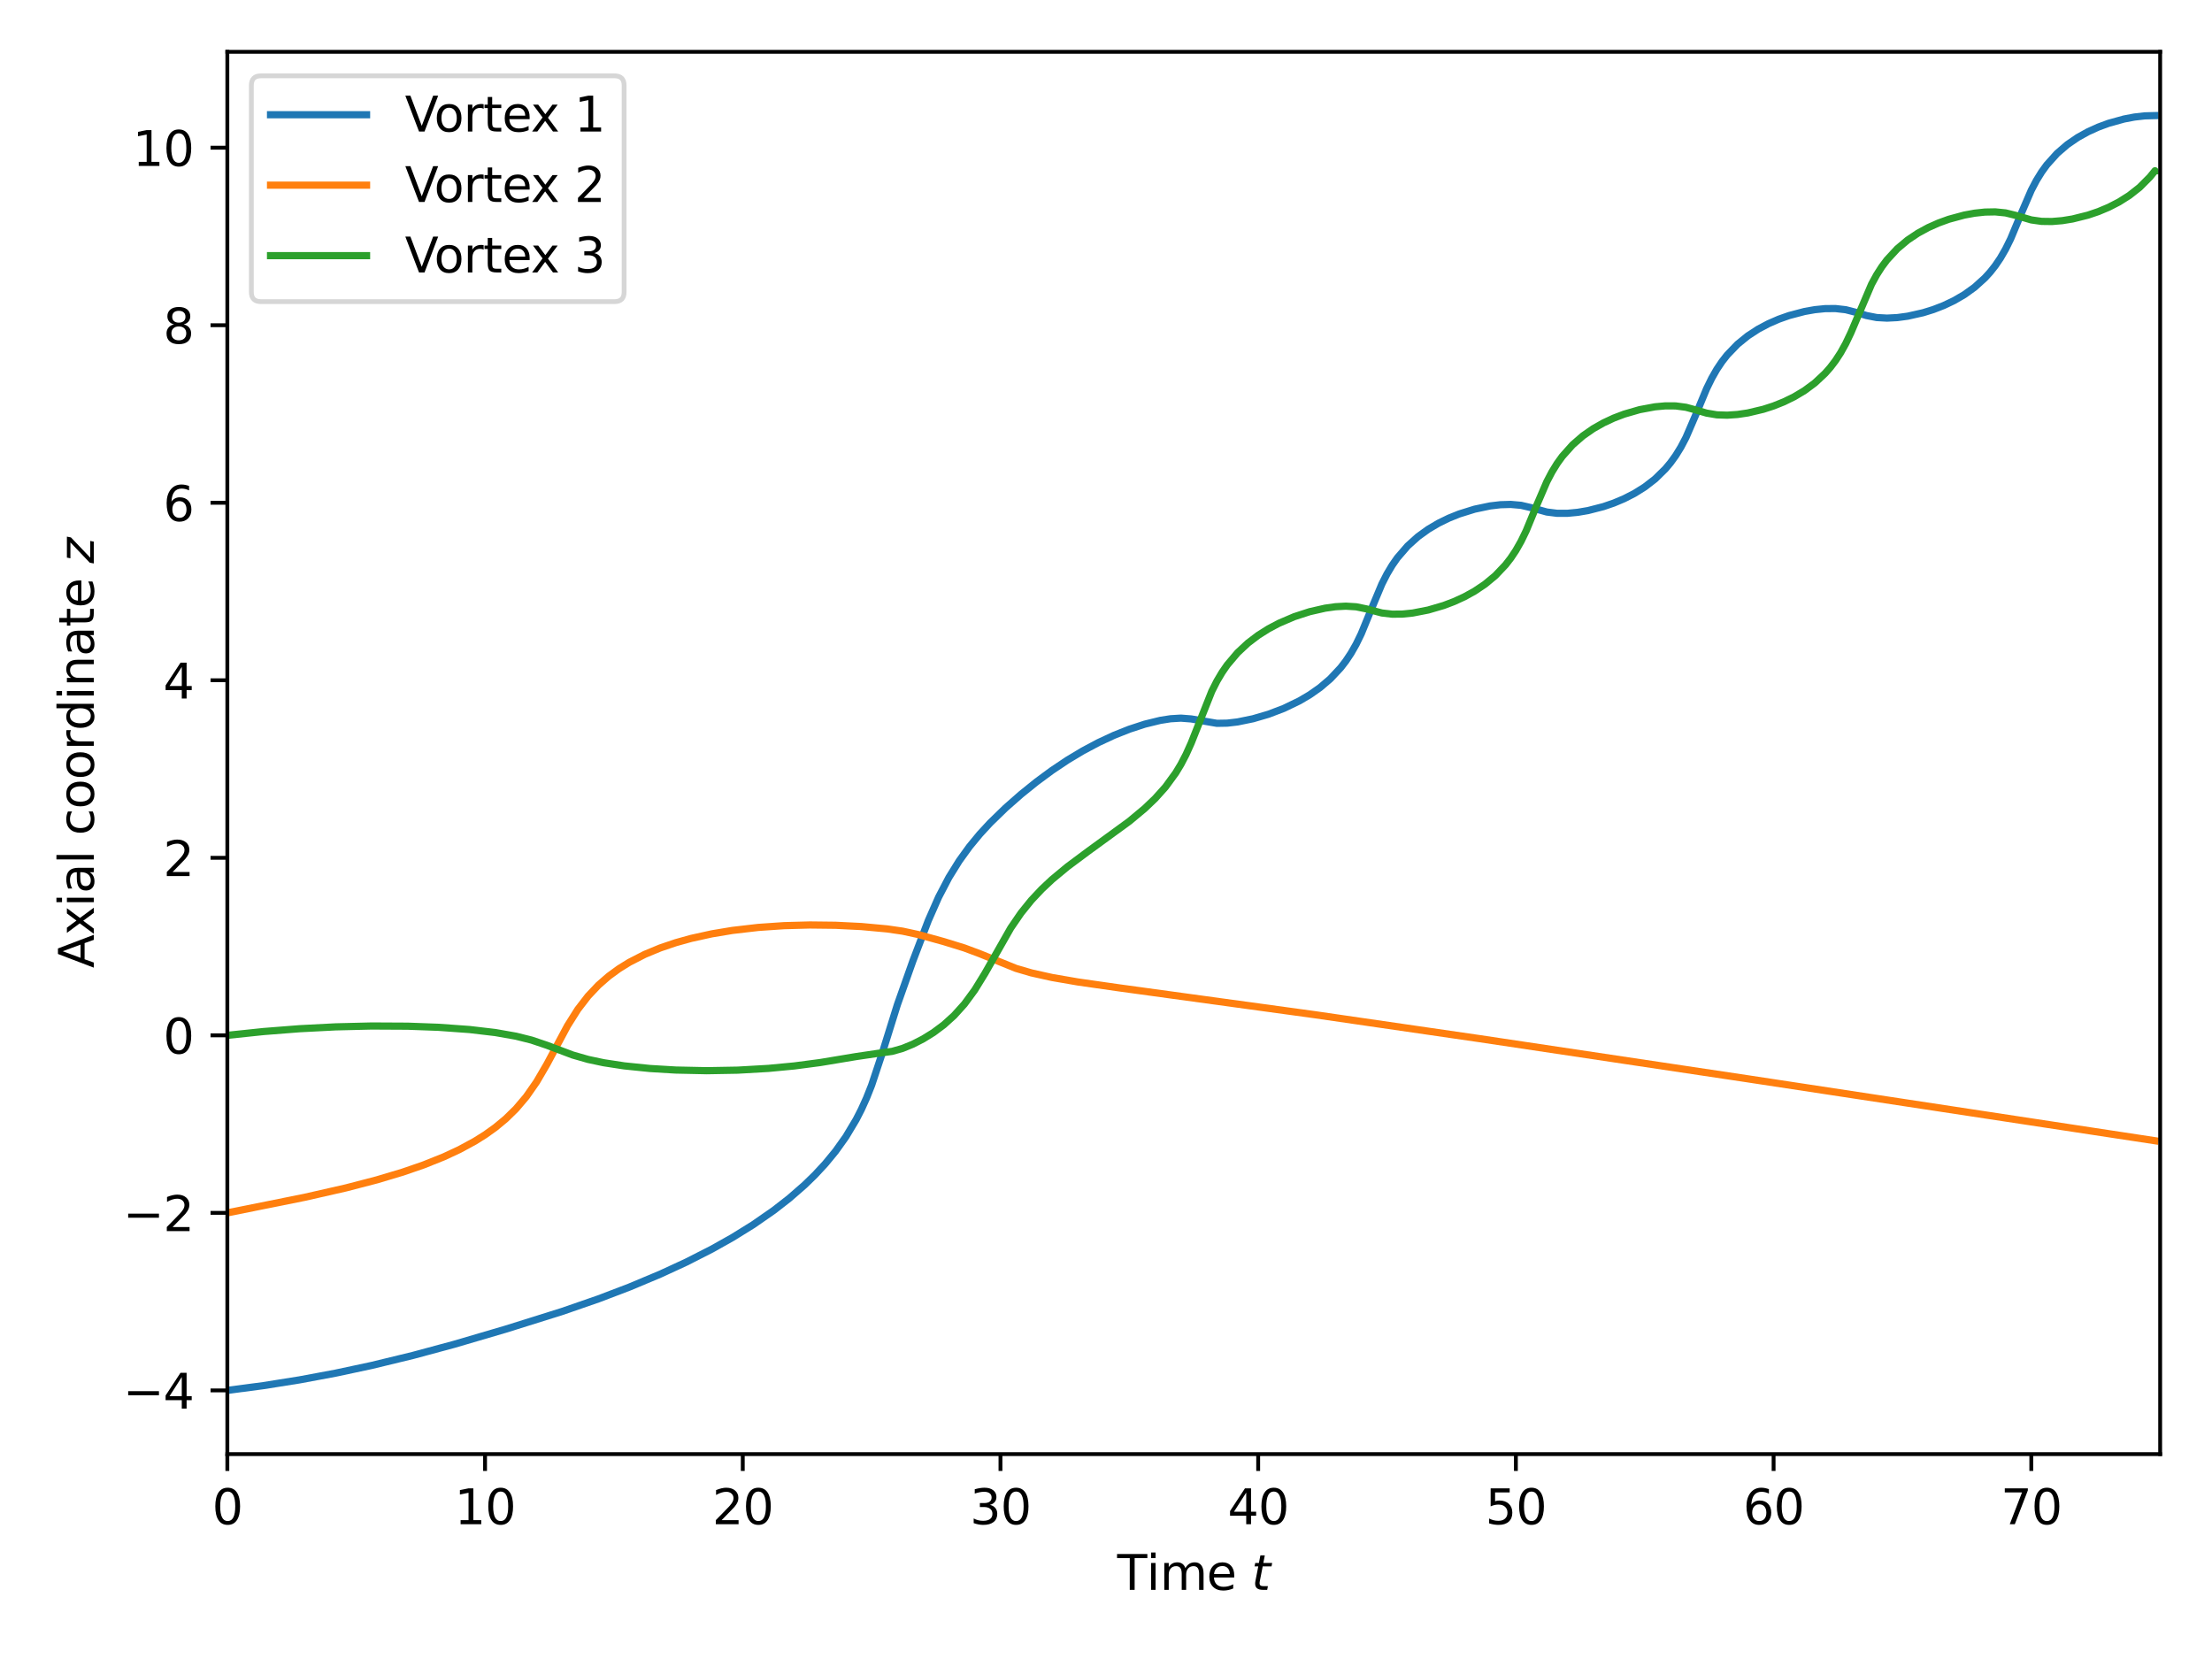 <?xml version="1.0" encoding="utf-8" standalone="no"?>
<!DOCTYPE svg PUBLIC "-//W3C//DTD SVG 1.1//EN"
  "http://www.w3.org/Graphics/SVG/1.1/DTD/svg11.dtd">
<svg xmlns:xlink="http://www.w3.org/1999/xlink" width="460.8pt" height="345.6pt" viewBox="0 0 460.8 345.6" xmlns="http://www.w3.org/2000/svg" version="1.1">
 <defs>
  <style type="text/css">*{stroke-linejoin: round; stroke-linecap: butt}</style>
 </defs>
 <g id="figure_1">
  <g id="patch_1">
   <path d="M 0 345.6 
L 460.8 345.6 
L 460.8 0 
L 0 0 
z
" style="fill: #ffffff"/>
  </g>
  <g id="axes_1">
   <g id="patch_2">
    <path d="M 47.36 302.92 
L 450 302.92 
L 450 10.8 
L 47.36 10.8 
z
" style="fill: #ffffff"/>
   </g>
   <g id="matplotlib.axis_1">
    <g id="xtick_1">
     <g id="line2d_1">
      <defs>
       <path id="m1dcaf05f3c" d="M 0 0 
L 0 3.5 
" style="stroke: #000000; stroke-width: 0.8"/>
      </defs>
      <g>
       <use xlink:href="#m1dcaf05f3c" x="47.36" y="302.92" style="stroke: #000000; stroke-width: 0.8"/>
      </g>
     </g>
     <g id="text_1">
      <!-- 0 -->
      <g transform="translate(44.179 317.518) scale(0.1 -0.1)">
       <defs>
        <path id="DejaVuSans-30" d="M 2034 4250 
Q 1547 4250 1301 3770 
Q 1056 3291 1056 2328 
Q 1056 1369 1301 889 
Q 1547 409 2034 409 
Q 2525 409 2770 889 
Q 3016 1369 3016 2328 
Q 3016 3291 2770 3770 
Q 2525 4250 2034 4250 
z
M 2034 4750 
Q 2819 4750 3233 4129 
Q 3647 3509 3647 2328 
Q 3647 1150 3233 529 
Q 2819 -91 2034 -91 
Q 1250 -91 836 529 
Q 422 1150 422 2328 
Q 422 3509 836 4129 
Q 1250 4750 2034 4750 
z
" transform="scale(0.016)"/>
       </defs>
       <use xlink:href="#DejaVuSans-30"/>
      </g>
     </g>
    </g>
    <g id="xtick_2">
     <g id="line2d_2">
      <g>
       <use xlink:href="#m1dcaf05f3c" x="101.045" y="302.92" style="stroke: #000000; stroke-width: 0.8"/>
      </g>
     </g>
     <g id="text_2">
      <!-- 10 -->
      <g transform="translate(94.683 317.518) scale(0.1 -0.1)">
       <defs>
        <path id="DejaVuSans-31" d="M 794 531 
L 1825 531 
L 1825 4091 
L 703 3866 
L 703 4441 
L 1819 4666 
L 2450 4666 
L 2450 531 
L 3481 531 
L 3481 0 
L 794 0 
L 794 531 
z
" transform="scale(0.016)"/>
       </defs>
       <use xlink:href="#DejaVuSans-31"/>
       <use xlink:href="#DejaVuSans-30" x="63.623"/>
      </g>
     </g>
    </g>
    <g id="xtick_3">
     <g id="line2d_3">
      <g>
       <use xlink:href="#m1dcaf05f3c" x="154.731" y="302.92" style="stroke: #000000; stroke-width: 0.8"/>
      </g>
     </g>
     <g id="text_3">
      <!-- 20 -->
      <g transform="translate(148.368 317.518) scale(0.1 -0.1)">
       <defs>
        <path id="DejaVuSans-32" d="M 1228 531 
L 3431 531 
L 3431 0 
L 469 0 
L 469 531 
Q 828 903 1448 1529 
Q 2069 2156 2228 2338 
Q 2531 2678 2651 2914 
Q 2772 3150 2772 3378 
Q 2772 3750 2511 3984 
Q 2250 4219 1831 4219 
Q 1534 4219 1204 4116 
Q 875 4013 500 3803 
L 500 4441 
Q 881 4594 1212 4672 
Q 1544 4750 1819 4750 
Q 2544 4750 2975 4387 
Q 3406 4025 3406 3419 
Q 3406 3131 3298 2873 
Q 3191 2616 2906 2266 
Q 2828 2175 2409 1742 
Q 1991 1309 1228 531 
z
" transform="scale(0.016)"/>
       </defs>
       <use xlink:href="#DejaVuSans-32"/>
       <use xlink:href="#DejaVuSans-30" x="63.623"/>
      </g>
     </g>
    </g>
    <g id="xtick_4">
     <g id="line2d_4">
      <g>
       <use xlink:href="#m1dcaf05f3c" x="208.416" y="302.92" style="stroke: #000000; stroke-width: 0.8"/>
      </g>
     </g>
     <g id="text_4">
      <!-- 30 -->
      <g transform="translate(202.054 317.518) scale(0.1 -0.1)">
       <defs>
        <path id="DejaVuSans-33" d="M 2597 2516 
Q 3050 2419 3304 2112 
Q 3559 1806 3559 1356 
Q 3559 666 3084 287 
Q 2609 -91 1734 -91 
Q 1441 -91 1130 -33 
Q 819 25 488 141 
L 488 750 
Q 750 597 1062 519 
Q 1375 441 1716 441 
Q 2309 441 2620 675 
Q 2931 909 2931 1356 
Q 2931 1769 2642 2001 
Q 2353 2234 1838 2234 
L 1294 2234 
L 1294 2753 
L 1863 2753 
Q 2328 2753 2575 2939 
Q 2822 3125 2822 3475 
Q 2822 3834 2567 4026 
Q 2313 4219 1838 4219 
Q 1578 4219 1281 4162 
Q 984 4106 628 3988 
L 628 4550 
Q 988 4650 1302 4700 
Q 1616 4750 1894 4750 
Q 2613 4750 3031 4423 
Q 3450 4097 3450 3541 
Q 3450 3153 3228 2886 
Q 3006 2619 2597 2516 
z
" transform="scale(0.016)"/>
       </defs>
       <use xlink:href="#DejaVuSans-33"/>
       <use xlink:href="#DejaVuSans-30" x="63.623"/>
      </g>
     </g>
    </g>
    <g id="xtick_5">
     <g id="line2d_5">
      <g>
       <use xlink:href="#m1dcaf05f3c" x="262.101" y="302.92" style="stroke: #000000; stroke-width: 0.8"/>
      </g>
     </g>
     <g id="text_5">
      <!-- 40 -->
      <g transform="translate(255.739 317.518) scale(0.1 -0.1)">
       <defs>
        <path id="DejaVuSans-34" d="M 2419 4116 
L 825 1625 
L 2419 1625 
L 2419 4116 
z
M 2253 4666 
L 3047 4666 
L 3047 1625 
L 3713 1625 
L 3713 1100 
L 3047 1100 
L 3047 0 
L 2419 0 
L 2419 1100 
L 313 1100 
L 313 1709 
L 2253 4666 
z
" transform="scale(0.016)"/>
       </defs>
       <use xlink:href="#DejaVuSans-34"/>
       <use xlink:href="#DejaVuSans-30" x="63.623"/>
      </g>
     </g>
    </g>
    <g id="xtick_6">
     <g id="line2d_6">
      <g>
       <use xlink:href="#m1dcaf05f3c" x="315.787" y="302.92" style="stroke: #000000; stroke-width: 0.8"/>
      </g>
     </g>
     <g id="text_6">
      <!-- 50 -->
      <g transform="translate(309.424 317.518) scale(0.1 -0.1)">
       <defs>
        <path id="DejaVuSans-35" d="M 691 4666 
L 3169 4666 
L 3169 4134 
L 1269 4134 
L 1269 2991 
Q 1406 3038 1543 3061 
Q 1681 3084 1819 3084 
Q 2600 3084 3056 2656 
Q 3513 2228 3513 1497 
Q 3513 744 3044 326 
Q 2575 -91 1722 -91 
Q 1428 -91 1123 -41 
Q 819 9 494 109 
L 494 744 
Q 775 591 1075 516 
Q 1375 441 1709 441 
Q 2250 441 2565 725 
Q 2881 1009 2881 1497 
Q 2881 1984 2565 2268 
Q 2250 2553 1709 2553 
Q 1456 2553 1204 2497 
Q 953 2441 691 2322 
L 691 4666 
z
" transform="scale(0.016)"/>
       </defs>
       <use xlink:href="#DejaVuSans-35"/>
       <use xlink:href="#DejaVuSans-30" x="63.623"/>
      </g>
     </g>
    </g>
    <g id="xtick_7">
     <g id="line2d_7">
      <g>
       <use xlink:href="#m1dcaf05f3c" x="369.472" y="302.92" style="stroke: #000000; stroke-width: 0.8"/>
      </g>
     </g>
     <g id="text_7">
      <!-- 60 -->
      <g transform="translate(363.11 317.518) scale(0.1 -0.1)">
       <defs>
        <path id="DejaVuSans-36" d="M 2113 2584 
Q 1688 2584 1439 2293 
Q 1191 2003 1191 1497 
Q 1191 994 1439 701 
Q 1688 409 2113 409 
Q 2538 409 2786 701 
Q 3034 994 3034 1497 
Q 3034 2003 2786 2293 
Q 2538 2584 2113 2584 
z
M 3366 4563 
L 3366 3988 
Q 3128 4100 2886 4159 
Q 2644 4219 2406 4219 
Q 1781 4219 1451 3797 
Q 1122 3375 1075 2522 
Q 1259 2794 1537 2939 
Q 1816 3084 2150 3084 
Q 2853 3084 3261 2657 
Q 3669 2231 3669 1497 
Q 3669 778 3244 343 
Q 2819 -91 2113 -91 
Q 1303 -91 875 529 
Q 447 1150 447 2328 
Q 447 3434 972 4092 
Q 1497 4750 2381 4750 
Q 2619 4750 2861 4703 
Q 3103 4656 3366 4563 
z
" transform="scale(0.016)"/>
       </defs>
       <use xlink:href="#DejaVuSans-36"/>
       <use xlink:href="#DejaVuSans-30" x="63.623"/>
      </g>
     </g>
    </g>
    <g id="xtick_8">
     <g id="line2d_8">
      <g>
       <use xlink:href="#m1dcaf05f3c" x="423.157" y="302.92" style="stroke: #000000; stroke-width: 0.8"/>
      </g>
     </g>
     <g id="text_8">
      <!-- 70 -->
      <g transform="translate(416.795 317.518) scale(0.1 -0.1)">
       <defs>
        <path id="DejaVuSans-37" d="M 525 4666 
L 3525 4666 
L 3525 4397 
L 1831 0 
L 1172 0 
L 2766 4134 
L 525 4134 
L 525 4666 
z
" transform="scale(0.016)"/>
       </defs>
       <use xlink:href="#DejaVuSans-37"/>
       <use xlink:href="#DejaVuSans-30" x="63.623"/>
      </g>
     </g>
    </g>
    <g id="text_9">
     <!-- Time $t$ -->
     <g transform="translate(232.73 331.197) scale(0.1 -0.1)">
      <defs>
       <path id="DejaVuSans-54" d="M -19 4666 
L 3928 4666 
L 3928 4134 
L 2272 4134 
L 2272 0 
L 1638 0 
L 1638 4134 
L -19 4134 
L -19 4666 
z
" transform="scale(0.016)"/>
       <path id="DejaVuSans-69" d="M 603 3500 
L 1178 3500 
L 1178 0 
L 603 0 
L 603 3500 
z
M 603 4863 
L 1178 4863 
L 1178 4134 
L 603 4134 
L 603 4863 
z
" transform="scale(0.016)"/>
       <path id="DejaVuSans-6d" d="M 3328 2828 
Q 3544 3216 3844 3400 
Q 4144 3584 4550 3584 
Q 5097 3584 5394 3201 
Q 5691 2819 5691 2113 
L 5691 0 
L 5113 0 
L 5113 2094 
Q 5113 2597 4934 2840 
Q 4756 3084 4391 3084 
Q 3944 3084 3684 2787 
Q 3425 2491 3425 1978 
L 3425 0 
L 2847 0 
L 2847 2094 
Q 2847 2600 2669 2842 
Q 2491 3084 2119 3084 
Q 1678 3084 1418 2786 
Q 1159 2488 1159 1978 
L 1159 0 
L 581 0 
L 581 3500 
L 1159 3500 
L 1159 2956 
Q 1356 3278 1631 3431 
Q 1906 3584 2284 3584 
Q 2666 3584 2933 3390 
Q 3200 3197 3328 2828 
z
" transform="scale(0.016)"/>
       <path id="DejaVuSans-65" d="M 3597 1894 
L 3597 1613 
L 953 1613 
Q 991 1019 1311 708 
Q 1631 397 2203 397 
Q 2534 397 2845 478 
Q 3156 559 3463 722 
L 3463 178 
Q 3153 47 2828 -22 
Q 2503 -91 2169 -91 
Q 1331 -91 842 396 
Q 353 884 353 1716 
Q 353 2575 817 3079 
Q 1281 3584 2069 3584 
Q 2775 3584 3186 3129 
Q 3597 2675 3597 1894 
z
M 3022 2063 
Q 3016 2534 2758 2815 
Q 2500 3097 2075 3097 
Q 1594 3097 1305 2825 
Q 1016 2553 972 2059 
L 3022 2063 
z
" transform="scale(0.016)"/>
       <path id="DejaVuSans-20" transform="scale(0.016)"/>
       <path id="DejaVuSans-Oblique-74" d="M 2706 3500 
L 2619 3053 
L 1472 3053 
L 1100 1153 
Q 1081 1047 1072 975 
Q 1063 903 1063 863 
Q 1063 663 1183 572 
Q 1303 481 1569 481 
L 2150 481 
L 2053 0 
L 1503 0 
Q 991 0 739 200 
Q 488 400 488 806 
Q 488 878 497 964 
Q 506 1050 525 1153 
L 897 3053 
L 409 3053 
L 500 3500 
L 978 3500 
L 1172 4494 
L 1747 4494 
L 1556 3500 
L 2706 3500 
z
" transform="scale(0.016)"/>
      </defs>
      <use xlink:href="#DejaVuSans-54" transform="translate(0 0.016)"/>
      <use xlink:href="#DejaVuSans-69" transform="translate(61.084 0.016)"/>
      <use xlink:href="#DejaVuSans-6d" transform="translate(88.867 0.016)"/>
      <use xlink:href="#DejaVuSans-65" transform="translate(186.279 0.016)"/>
      <use xlink:href="#DejaVuSans-20" transform="translate(247.803 0.016)"/>
      <use xlink:href="#DejaVuSans-Oblique-74" transform="translate(279.59 0.016)"/>
     </g>
    </g>
   </g>
   <g id="matplotlib.axis_2">
    <g id="ytick_1">
     <g id="line2d_9">
      <defs>
       <path id="m22c55092bc" d="M 0 0 
L -3.5 0 
" style="stroke: #000000; stroke-width: 0.8"/>
      </defs>
      <g>
       <use xlink:href="#m22c55092bc" x="47.36" y="289.643" style="stroke: #000000; stroke-width: 0.8"/>
      </g>
     </g>
     <g id="text_10">
      <!-- −4 -->
      <g transform="translate(25.618 293.442) scale(0.1 -0.1)">
       <defs>
        <path id="DejaVuSans-2212" d="M 678 2272 
L 4684 2272 
L 4684 1741 
L 678 1741 
L 678 2272 
z
" transform="scale(0.016)"/>
       </defs>
       <use xlink:href="#DejaVuSans-2212"/>
       <use xlink:href="#DejaVuSans-34" x="83.789"/>
      </g>
     </g>
    </g>
    <g id="ytick_2">
     <g id="line2d_10">
      <g>
       <use xlink:href="#m22c55092bc" x="47.36" y="252.661" style="stroke: #000000; stroke-width: 0.8"/>
      </g>
     </g>
     <g id="text_11">
      <!-- −2 -->
      <g transform="translate(25.618 256.46) scale(0.1 -0.1)">
       <use xlink:href="#DejaVuSans-2212"/>
       <use xlink:href="#DejaVuSans-32" x="83.789"/>
      </g>
     </g>
    </g>
    <g id="ytick_3">
     <g id="line2d_11">
      <g>
       <use xlink:href="#m22c55092bc" x="47.36" y="215.679" style="stroke: #000000; stroke-width: 0.8"/>
      </g>
     </g>
     <g id="text_12">
      <!-- 0 -->
      <g transform="translate(33.998 219.478) scale(0.1 -0.1)">
       <use xlink:href="#DejaVuSans-30"/>
      </g>
     </g>
    </g>
    <g id="ytick_4">
     <g id="line2d_12">
      <g>
       <use xlink:href="#m22c55092bc" x="47.36" y="178.697" style="stroke: #000000; stroke-width: 0.8"/>
      </g>
     </g>
     <g id="text_13">
      <!-- 2 -->
      <g transform="translate(33.998 182.497) scale(0.1 -0.1)">
       <use xlink:href="#DejaVuSans-32"/>
      </g>
     </g>
    </g>
    <g id="ytick_5">
     <g id="line2d_13">
      <g>
       <use xlink:href="#m22c55092bc" x="47.36" y="141.715" style="stroke: #000000; stroke-width: 0.8"/>
      </g>
     </g>
     <g id="text_14">
      <!-- 4 -->
      <g transform="translate(33.998 145.515) scale(0.1 -0.1)">
       <use xlink:href="#DejaVuSans-34"/>
      </g>
     </g>
    </g>
    <g id="ytick_6">
     <g id="line2d_14">
      <g>
       <use xlink:href="#m22c55092bc" x="47.36" y="104.734" style="stroke: #000000; stroke-width: 0.8"/>
      </g>
     </g>
     <g id="text_15">
      <!-- 6 -->
      <g transform="translate(33.998 108.533) scale(0.1 -0.1)">
       <use xlink:href="#DejaVuSans-36"/>
      </g>
     </g>
    </g>
    <g id="ytick_7">
     <g id="line2d_15">
      <g>
       <use xlink:href="#m22c55092bc" x="47.36" y="67.752" style="stroke: #000000; stroke-width: 0.8"/>
      </g>
     </g>
     <g id="text_16">
      <!-- 8 -->
      <g transform="translate(33.998 71.551) scale(0.1 -0.1)">
       <defs>
        <path id="DejaVuSans-38" d="M 2034 2216 
Q 1584 2216 1326 1975 
Q 1069 1734 1069 1313 
Q 1069 891 1326 650 
Q 1584 409 2034 409 
Q 2484 409 2743 651 
Q 3003 894 3003 1313 
Q 3003 1734 2745 1975 
Q 2488 2216 2034 2216 
z
M 1403 2484 
Q 997 2584 770 2862 
Q 544 3141 544 3541 
Q 544 4100 942 4425 
Q 1341 4750 2034 4750 
Q 2731 4750 3128 4425 
Q 3525 4100 3525 3541 
Q 3525 3141 3298 2862 
Q 3072 2584 2669 2484 
Q 3125 2378 3379 2068 
Q 3634 1759 3634 1313 
Q 3634 634 3220 271 
Q 2806 -91 2034 -91 
Q 1263 -91 848 271 
Q 434 634 434 1313 
Q 434 1759 690 2068 
Q 947 2378 1403 2484 
z
M 1172 3481 
Q 1172 3119 1398 2916 
Q 1625 2713 2034 2713 
Q 2441 2713 2670 2916 
Q 2900 3119 2900 3481 
Q 2900 3844 2670 4047 
Q 2441 4250 2034 4250 
Q 1625 4250 1398 4047 
Q 1172 3844 1172 3481 
z
" transform="scale(0.016)"/>
       </defs>
       <use xlink:href="#DejaVuSans-38"/>
      </g>
     </g>
    </g>
    <g id="ytick_8">
     <g id="line2d_16">
      <g>
       <use xlink:href="#m22c55092bc" x="47.36" y="30.77" style="stroke: #000000; stroke-width: 0.8"/>
      </g>
     </g>
     <g id="text_17">
      <!-- 10 -->
      <g transform="translate(27.635 34.569) scale(0.1 -0.1)">
       <use xlink:href="#DejaVuSans-31"/>
       <use xlink:href="#DejaVuSans-30" x="63.623"/>
      </g>
     </g>
    </g>
    <g id="text_18">
     <!-- Axial coordinate $z$ -->
     <g transform="translate(19.538 201.66) rotate(-90) scale(0.1 -0.1)">
      <defs>
       <path id="DejaVuSans-41" d="M 2188 4044 
L 1331 1722 
L 3047 1722 
L 2188 4044 
z
M 1831 4666 
L 2547 4666 
L 4325 0 
L 3669 0 
L 3244 1197 
L 1141 1197 
L 716 0 
L 50 0 
L 1831 4666 
z
" transform="scale(0.016)"/>
       <path id="DejaVuSans-78" d="M 3513 3500 
L 2247 1797 
L 3578 0 
L 2900 0 
L 1881 1375 
L 863 0 
L 184 0 
L 1544 1831 
L 300 3500 
L 978 3500 
L 1906 2253 
L 2834 3500 
L 3513 3500 
z
" transform="scale(0.016)"/>
       <path id="DejaVuSans-61" d="M 2194 1759 
Q 1497 1759 1228 1600 
Q 959 1441 959 1056 
Q 959 750 1161 570 
Q 1363 391 1709 391 
Q 2188 391 2477 730 
Q 2766 1069 2766 1631 
L 2766 1759 
L 2194 1759 
z
M 3341 1997 
L 3341 0 
L 2766 0 
L 2766 531 
Q 2569 213 2275 61 
Q 1981 -91 1556 -91 
Q 1019 -91 701 211 
Q 384 513 384 1019 
Q 384 1609 779 1909 
Q 1175 2209 1959 2209 
L 2766 2209 
L 2766 2266 
Q 2766 2663 2505 2880 
Q 2244 3097 1772 3097 
Q 1472 3097 1187 3025 
Q 903 2953 641 2809 
L 641 3341 
Q 956 3463 1253 3523 
Q 1550 3584 1831 3584 
Q 2591 3584 2966 3190 
Q 3341 2797 3341 1997 
z
" transform="scale(0.016)"/>
       <path id="DejaVuSans-6c" d="M 603 4863 
L 1178 4863 
L 1178 0 
L 603 0 
L 603 4863 
z
" transform="scale(0.016)"/>
       <path id="DejaVuSans-63" d="M 3122 3366 
L 3122 2828 
Q 2878 2963 2633 3030 
Q 2388 3097 2138 3097 
Q 1578 3097 1268 2742 
Q 959 2388 959 1747 
Q 959 1106 1268 751 
Q 1578 397 2138 397 
Q 2388 397 2633 464 
Q 2878 531 3122 666 
L 3122 134 
Q 2881 22 2623 -34 
Q 2366 -91 2075 -91 
Q 1284 -91 818 406 
Q 353 903 353 1747 
Q 353 2603 823 3093 
Q 1294 3584 2113 3584 
Q 2378 3584 2631 3529 
Q 2884 3475 3122 3366 
z
" transform="scale(0.016)"/>
       <path id="DejaVuSans-6f" d="M 1959 3097 
Q 1497 3097 1228 2736 
Q 959 2375 959 1747 
Q 959 1119 1226 758 
Q 1494 397 1959 397 
Q 2419 397 2687 759 
Q 2956 1122 2956 1747 
Q 2956 2369 2687 2733 
Q 2419 3097 1959 3097 
z
M 1959 3584 
Q 2709 3584 3137 3096 
Q 3566 2609 3566 1747 
Q 3566 888 3137 398 
Q 2709 -91 1959 -91 
Q 1206 -91 779 398 
Q 353 888 353 1747 
Q 353 2609 779 3096 
Q 1206 3584 1959 3584 
z
" transform="scale(0.016)"/>
       <path id="DejaVuSans-72" d="M 2631 2963 
Q 2534 3019 2420 3045 
Q 2306 3072 2169 3072 
Q 1681 3072 1420 2755 
Q 1159 2438 1159 1844 
L 1159 0 
L 581 0 
L 581 3500 
L 1159 3500 
L 1159 2956 
Q 1341 3275 1631 3429 
Q 1922 3584 2338 3584 
Q 2397 3584 2469 3576 
Q 2541 3569 2628 3553 
L 2631 2963 
z
" transform="scale(0.016)"/>
       <path id="DejaVuSans-64" d="M 2906 2969 
L 2906 4863 
L 3481 4863 
L 3481 0 
L 2906 0 
L 2906 525 
Q 2725 213 2448 61 
Q 2172 -91 1784 -91 
Q 1150 -91 751 415 
Q 353 922 353 1747 
Q 353 2572 751 3078 
Q 1150 3584 1784 3584 
Q 2172 3584 2448 3432 
Q 2725 3281 2906 2969 
z
M 947 1747 
Q 947 1113 1208 752 
Q 1469 391 1925 391 
Q 2381 391 2643 752 
Q 2906 1113 2906 1747 
Q 2906 2381 2643 2742 
Q 2381 3103 1925 3103 
Q 1469 3103 1208 2742 
Q 947 2381 947 1747 
z
" transform="scale(0.016)"/>
       <path id="DejaVuSans-6e" d="M 3513 2113 
L 3513 0 
L 2938 0 
L 2938 2094 
Q 2938 2591 2744 2837 
Q 2550 3084 2163 3084 
Q 1697 3084 1428 2787 
Q 1159 2491 1159 1978 
L 1159 0 
L 581 0 
L 581 3500 
L 1159 3500 
L 1159 2956 
Q 1366 3272 1645 3428 
Q 1925 3584 2291 3584 
Q 2894 3584 3203 3211 
Q 3513 2838 3513 2113 
z
" transform="scale(0.016)"/>
       <path id="DejaVuSans-74" d="M 1172 4494 
L 1172 3500 
L 2356 3500 
L 2356 3053 
L 1172 3053 
L 1172 1153 
Q 1172 725 1289 603 
Q 1406 481 1766 481 
L 2356 481 
L 2356 0 
L 1766 0 
Q 1100 0 847 248 
Q 594 497 594 1153 
L 594 3053 
L 172 3053 
L 172 3500 
L 594 3500 
L 594 4494 
L 1172 4494 
z
" transform="scale(0.016)"/>
       <path id="DejaVuSans-Oblique-7a" d="M 744 3500 
L 3475 3500 
L 3372 2975 
L 738 459 
L 2913 459 
L 2822 0 
L -19 0 
L 84 525 
L 2719 3041 
L 653 3041 
L 744 3500 
z
" transform="scale(0.016)"/>
      </defs>
      <use xlink:href="#DejaVuSans-41" transform="translate(0 0.016)"/>
      <use xlink:href="#DejaVuSans-78" transform="translate(68.408 0.016)"/>
      <use xlink:href="#DejaVuSans-69" transform="translate(127.588 0.016)"/>
      <use xlink:href="#DejaVuSans-61" transform="translate(155.371 0.016)"/>
      <use xlink:href="#DejaVuSans-6c" transform="translate(216.65 0.016)"/>
      <use xlink:href="#DejaVuSans-20" transform="translate(244.434 0.016)"/>
      <use xlink:href="#DejaVuSans-63" transform="translate(276.221 0.016)"/>
      <use xlink:href="#DejaVuSans-6f" transform="translate(331.201 0.016)"/>
      <use xlink:href="#DejaVuSans-6f" transform="translate(392.383 0.016)"/>
      <use xlink:href="#DejaVuSans-72" transform="translate(453.564 0.016)"/>
      <use xlink:href="#DejaVuSans-64" transform="translate(494.678 0.016)"/>
      <use xlink:href="#DejaVuSans-69" transform="translate(558.154 0.016)"/>
      <use xlink:href="#DejaVuSans-6e" transform="translate(585.938 0.016)"/>
      <use xlink:href="#DejaVuSans-61" transform="translate(649.316 0.016)"/>
      <use xlink:href="#DejaVuSans-74" transform="translate(710.596 0.016)"/>
      <use xlink:href="#DejaVuSans-65" transform="translate(749.805 0.016)"/>
      <use xlink:href="#DejaVuSans-20" transform="translate(811.328 0.016)"/>
      <use xlink:href="#DejaVuSans-Oblique-7a" transform="translate(843.115 0.016)"/>
     </g>
    </g>
   </g>
   <g id="line2d_17">
    <path d="M 47.36 289.642 
L 54.876 288.651 
L 54.876 288.651 
L 62.392 287.456 
L 62.392 287.456 
L 69.908 286.054 
L 69.908 286.054 
L 77.424 284.446 
L 77.424 284.446 
L 86.013 282.363 
L 86.013 282.363 
L 94.603 280.044 
L 94.603 280.044 
L 105.34 276.889 
L 105.34 276.889 
L 117.151 273.185 
L 117.151 273.185 
L 124.667 270.581 
L 124.667 270.581 
L 131.109 268.125 
L 131.109 268.125 
L 137.551 265.423 
L 137.551 265.423 
L 142.92 262.945 
L 142.92 262.945 
L 148.288 260.213 
L 148.288 260.213 
L 152.583 257.801 
L 152.583 257.801 
L 156.878 255.138 
L 156.878 255.138 
L 161.173 252.158 
L 161.173 252.158 
L 164.394 249.653 
L 164.394 249.653 
L 167.615 246.845 
L 167.615 246.845 
L 169.763 244.756 
L 169.763 244.756 
L 171.91 242.441 
L 171.91 242.441 
L 174.057 239.832 
L 174.057 239.832 
L 176.205 236.822 
L 176.205 236.822 
L 178.352 233.235 
L 178.352 233.235 
L 179.426 231.137 
L 179.426 231.137 
L 180.5 228.768 
L 180.5 228.768 
L 181.573 226.068 
L 181.573 226.068 
L 183.721 219.604 
L 183.721 219.604 
L 186.942 209.291 
L 186.942 209.291 
L 190.163 200.201 
L 190.163 200.201 
L 193.384 191.759 
L 193.384 191.759 
L 195.532 186.889 
L 195.532 186.889 
L 197.679 182.783 
L 197.679 182.783 
L 199.826 179.323 
L 199.826 179.323 
L 201.974 176.354 
L 201.974 176.354 
L 204.121 173.752 
L 204.121 173.752 
L 206.269 171.424 
L 206.269 171.424 
L 209.49 168.295 
L 209.49 168.295 
L 212.711 165.465 
L 212.711 165.465 
L 215.932 162.868 
L 215.932 162.868 
L 219.153 160.492 
L 219.153 160.492 
L 222.374 158.338 
L 222.374 158.338 
L 225.595 156.406 
L 225.595 156.406 
L 228.816 154.691 
L 228.816 154.691 
L 232.038 153.191 
L 232.038 153.191 
L 235.259 151.909 
L 235.259 151.909 
L 238.48 150.855 
L 238.48 150.855 
L 241.701 150.067 
L 241.701 150.067 
L 243.848 149.729 
L 243.848 149.729 
L 245.996 149.601 
L 245.996 149.601 
L 248.143 149.767 
L 248.143 149.767 
L 253.512 150.682 
L 253.512 150.682 
L 255.659 150.642 
L 255.659 150.642 
L 257.807 150.392 
L 257.807 150.392 
L 261.028 149.732 
L 261.028 149.732 
L 264.249 148.788 
L 264.249 148.788 
L 267.47 147.561 
L 267.47 147.561 
L 270.691 146.006 
L 270.691 146.006 
L 272.838 144.741 
L 272.838 144.741 
L 274.986 143.235 
L 274.986 143.235 
L 277.133 141.404 
L 277.133 141.404 
L 279.281 139.109 
L 279.281 139.109 
L 280.354 137.716 
L 280.354 137.716 
L 281.428 136.105 
L 281.428 136.105 
L 282.502 134.223 
L 282.502 134.223 
L 283.575 132.022 
L 283.575 132.022 
L 285.723 126.786 
L 285.723 126.786 
L 287.87 121.664 
L 287.87 121.664 
L 288.944 119.554 
L 288.944 119.554 
L 290.018 117.756 
L 290.018 117.756 
L 291.091 116.219 
L 291.091 116.219 
L 293.239 113.732 
L 293.239 113.732 
L 295.386 111.8 
L 295.386 111.8 
L 297.534 110.251 
L 297.534 110.251 
L 299.681 108.983 
L 299.681 108.983 
L 301.828 107.936 
L 301.828 107.936 
L 303.976 107.071 
L 303.976 107.071 
L 307.197 106.068 
L 307.197 106.068 
L 310.418 105.394 
L 310.418 105.394 
L 312.566 105.141 
L 312.566 105.141 
L 314.713 105.078 
L 314.713 105.078 
L 316.86 105.267 
L 316.86 105.267 
L 319.008 105.766 
L 319.008 105.766 
L 322.229 106.662 
L 322.229 106.662 
L 324.376 106.931 
L 324.376 106.931 
L 326.524 106.93 
L 326.524 106.93 
L 328.671 106.726 
L 328.671 106.726 
L 330.819 106.359 
L 330.819 106.359 
L 334.04 105.532 
L 334.04 105.532 
L 336.187 104.793 
L 336.187 104.793 
L 338.335 103.888 
L 338.335 103.888 
L 340.482 102.788 
L 340.482 102.788 
L 342.629 101.445 
L 342.629 101.445 
L 344.777 99.786 
L 344.777 99.786 
L 346.924 97.682 
L 346.924 97.682 
L 347.998 96.4 
L 347.998 96.4 
L 349.072 94.916 
L 349.072 94.916 
L 350.145 93.179 
L 350.145 93.179 
L 351.219 91.139 
L 351.219 91.139 
L 353.366 86.158 
L 353.366 86.158 
L 355.514 80.981 
L 355.514 80.981 
L 356.588 78.787 
L 356.588 78.787 
L 357.661 76.912 
L 357.661 76.912 
L 358.735 75.315 
L 358.735 75.315 
L 359.809 73.944 
L 359.809 73.944 
L 361.956 71.713 
L 361.956 71.713 
L 364.103 69.97 
L 364.103 69.97 
L 366.251 68.571 
L 366.251 68.571 
L 368.398 67.43 
L 368.398 67.43 
L 370.546 66.497 
L 370.546 66.497 
L 372.693 65.737 
L 372.693 65.737 
L 375.914 64.889 
L 375.914 64.889 
L 378.062 64.51 
L 378.062 64.51 
L 380.209 64.294 
L 380.209 64.294 
L 382.356 64.276 
L 382.356 64.276 
L 384.504 64.52 
L 384.504 64.52 
L 386.651 65.07 
L 386.651 65.07 
L 388.799 65.73 
L 388.799 65.73 
L 390.946 66.149 
L 390.946 66.149 
L 393.094 66.269 
L 393.094 66.269 
L 395.241 66.159 
L 395.241 66.159 
L 397.388 65.87 
L 397.388 65.87 
L 400.609 65.149 
L 400.609 65.149 
L 402.757 64.48 
L 402.757 64.48 
L 404.904 63.648 
L 404.904 63.648 
L 407.052 62.628 
L 407.052 62.628 
L 409.199 61.38 
L 409.199 61.38 
L 411.347 59.838 
L 411.347 59.838 
L 413.494 57.893 
L 413.494 57.893 
L 414.568 56.715 
L 414.568 56.715 
L 415.641 55.357 
L 415.641 55.357 
L 416.715 53.775 
L 416.715 53.775 
L 417.789 51.918 
L 417.789 51.918 
L 418.863 49.743 
L 418.863 49.743 
L 421.01 44.597 
L 421.01 44.597 
L 423.157 39.619 
L 423.157 39.619 
L 424.231 37.577 
L 424.231 37.577 
L 425.305 35.839 
L 425.305 35.839 
L 426.378 34.355 
L 426.378 34.355 
L 428.526 31.963 
L 428.526 31.963 
L 430.673 30.114 
L 430.673 30.114 
L 432.821 28.642 
L 432.821 28.642 
L 434.968 27.449 
L 434.968 27.449 
L 437.116 26.475 
L 437.116 26.475 
L 439.263 25.681 
L 439.263 25.681 
L 442.484 24.79 
L 442.484 24.79 
L 444.631 24.383 
L 444.631 24.383 
L 446.779 24.137 
L 446.779 24.137 
L 448.926 24.078 
L 448.926 24.078 
" clip-path="url(#p8c5555f31b)" style="fill: none; stroke: #1f77b4; stroke-width: 1.5; stroke-linecap: square"/>
   </g>
   <g id="line2d_18">
    <path d="M 47.36 252.659 
L 63.466 249.42 
L 63.466 249.42 
L 72.055 247.467 
L 72.055 247.467 
L 78.497 245.791 
L 78.497 245.791 
L 83.866 244.185 
L 83.866 244.185 
L 88.161 242.706 
L 88.161 242.706 
L 92.456 240.989 
L 92.456 240.989 
L 95.677 239.49 
L 95.677 239.49 
L 98.898 237.744 
L 98.898 237.744 
L 101.045 236.399 
L 101.045 236.399 
L 103.193 234.865 
L 103.193 234.865 
L 105.34 233.086 
L 105.34 233.086 
L 107.488 230.986 
L 107.488 230.986 
L 109.635 228.458 
L 109.635 228.458 
L 111.782 225.381 
L 111.782 225.381 
L 113.93 221.701 
L 113.93 221.701 
L 118.225 213.681 
L 118.225 213.681 
L 120.372 210.279 
L 120.372 210.279 
L 122.519 207.493 
L 122.519 207.493 
L 124.667 205.224 
L 124.667 205.224 
L 126.814 203.353 
L 126.814 203.353 
L 128.962 201.787 
L 128.962 201.787 
L 131.109 200.458 
L 131.109 200.458 
L 134.33 198.806 
L 134.33 198.806 
L 137.551 197.47 
L 137.551 197.47 
L 140.772 196.378 
L 140.772 196.378 
L 143.994 195.483 
L 143.994 195.483 
L 148.288 194.536 
L 148.288 194.536 
L 152.583 193.822 
L 152.583 193.822 
L 157.952 193.2 
L 157.952 193.2 
L 163.32 192.832 
L 163.32 192.832 
L 168.689 192.689 
L 168.689 192.689 
L 174.057 192.751 
L 174.057 192.751 
L 179.426 193.015 
L 179.426 193.015 
L 184.794 193.507 
L 184.794 193.507 
L 188.016 193.974 
L 188.016 193.974 
L 191.237 194.669 
L 191.237 194.669 
L 196.605 196.151 
L 196.605 196.151 
L 200.9 197.478 
L 200.9 197.478 
L 204.121 198.681 
L 204.121 198.681 
L 211.637 201.73 
L 211.637 201.73 
L 214.858 202.673 
L 214.858 202.673 
L 219.153 203.628 
L 219.153 203.628 
L 224.522 204.556 
L 224.522 204.556 
L 233.111 205.786 
L 233.111 205.786 
L 273.912 211.382 
L 273.912 211.382 
L 308.271 216.376 
L 308.271 216.376 
L 364.103 224.737 
L 364.103 224.737 
L 448.926 237.633 
L 448.926 237.633 
" clip-path="url(#p8c5555f31b)" style="fill: none; stroke: #ff7f0e; stroke-width: 1.5; stroke-linecap: square"/>
   </g>
   <g id="line2d_19">
    <path d="M 47.36 215.678 
L 54.876 214.89 
L 54.876 214.89 
L 62.392 214.301 
L 62.392 214.301 
L 69.908 213.914 
L 69.908 213.914 
L 77.424 213.734 
L 77.424 213.734 
L 84.94 213.774 
L 84.94 213.774 
L 91.382 214.008 
L 91.382 214.008 
L 97.824 214.47 
L 97.824 214.47 
L 103.193 215.1 
L 103.193 215.1 
L 107.488 215.858 
L 107.488 215.858 
L 110.709 216.664 
L 110.709 216.664 
L 113.93 217.748 
L 113.93 217.748 
L 119.298 219.776 
L 119.298 219.776 
L 122.519 220.699 
L 122.519 220.699 
L 125.741 221.383 
L 125.741 221.383 
L 130.035 222.041 
L 130.035 222.041 
L 135.404 222.588 
L 135.404 222.588 
L 140.772 222.909 
L 140.772 222.909 
L 147.215 223.046 
L 147.215 223.046 
L 153.657 222.933 
L 153.657 222.933 
L 160.099 222.565 
L 160.099 222.565 
L 165.468 222.055 
L 165.468 222.055 
L 170.836 221.351 
L 170.836 221.351 
L 178.352 220.101 
L 178.352 220.101 
L 182.647 219.467 
L 182.647 219.467 
L 185.868 219.014 
L 185.868 219.014 
L 188.016 218.403 
L 188.016 218.403 
L 190.163 217.525 
L 190.163 217.525 
L 192.31 216.424 
L 192.31 216.424 
L 194.458 215.094 
L 194.458 215.094 
L 196.605 213.493 
L 196.605 213.493 
L 198.753 211.549 
L 198.753 211.549 
L 200.9 209.167 
L 200.9 209.167 
L 203.047 206.246 
L 203.047 206.246 
L 205.195 202.752 
L 205.195 202.752 
L 210.563 193.313 
L 210.563 193.313 
L 212.711 190.181 
L 212.711 190.181 
L 214.858 187.523 
L 214.858 187.523 
L 217.006 185.237 
L 217.006 185.237 
L 219.153 183.223 
L 219.153 183.223 
L 222.374 180.548 
L 222.374 180.548 
L 226.669 177.349 
L 226.669 177.349 
L 235.259 171.09 
L 235.259 171.09 
L 238.48 168.404 
L 238.48 168.404 
L 240.627 166.353 
L 240.627 166.353 
L 242.775 163.96 
L 242.775 163.96 
L 244.922 161.021 
L 244.922 161.021 
L 245.996 159.244 
L 245.996 159.244 
L 247.069 157.187 
L 247.069 157.187 
L 248.143 154.802 
L 248.143 154.802 
L 252.438 144 
L 252.438 144 
L 253.512 141.878 
L 253.512 141.878 
L 254.585 140.069 
L 254.585 140.069 
L 255.659 138.515 
L 255.659 138.515 
L 257.807 135.977 
L 257.807 135.977 
L 259.954 133.974 
L 259.954 133.974 
L 262.101 132.344 
L 262.101 132.344 
L 264.249 130.988 
L 264.249 130.988 
L 266.396 129.849 
L 266.396 129.849 
L 269.617 128.469 
L 269.617 128.469 
L 272.838 127.423 
L 272.838 127.423 
L 276.06 126.691 
L 276.06 126.691 
L 278.207 126.391 
L 278.207 126.391 
L 280.354 126.275 
L 280.354 126.275 
L 282.502 126.406 
L 282.502 126.406 
L 284.649 126.845 
L 284.649 126.845 
L 287.87 127.694 
L 287.87 127.694 
L 290.018 127.944 
L 290.018 127.944 
L 292.165 127.924 
L 292.165 127.924 
L 294.313 127.703 
L 294.313 127.703 
L 297.534 127.076 
L 297.534 127.076 
L 300.755 126.131 
L 300.755 126.131 
L 302.902 125.315 
L 302.902 125.315 
L 305.05 124.331 
L 305.05 124.331 
L 307.197 123.145 
L 307.197 123.145 
L 309.344 121.704 
L 309.344 121.704 
L 311.492 119.924 
L 311.492 119.924 
L 313.639 117.66 
L 313.639 117.66 
L 314.713 116.274 
L 314.713 116.274 
L 315.787 114.663 
L 315.787 114.663 
L 316.86 112.773 
L 316.86 112.773 
L 317.934 110.563 
L 317.934 110.563 
L 320.081 105.355 
L 320.081 105.355 
L 322.229 100.354 
L 322.229 100.354 
L 323.303 98.307 
L 323.303 98.307 
L 324.376 96.565 
L 324.376 96.565 
L 325.45 95.075 
L 325.45 95.075 
L 327.597 92.668 
L 327.597 92.668 
L 329.745 90.8 
L 329.745 90.8 
L 331.892 89.306 
L 331.892 89.306 
L 334.04 88.089 
L 334.04 88.089 
L 336.187 87.09 
L 336.187 87.09 
L 338.335 86.273 
L 338.335 86.273 
L 341.556 85.34 
L 341.556 85.34 
L 344.777 84.744 
L 344.777 84.744 
L 346.924 84.55 
L 346.924 84.55 
L 349.072 84.561 
L 349.072 84.561 
L 351.219 84.845 
L 351.219 84.845 
L 353.366 85.428 
L 353.366 85.428 
L 355.514 86.059 
L 355.514 86.059 
L 357.661 86.42 
L 357.661 86.42 
L 359.809 86.491 
L 359.809 86.491 
L 361.956 86.344 
L 361.956 86.344 
L 364.103 86.025 
L 364.103 86.025 
L 367.325 85.262 
L 367.325 85.262 
L 369.472 84.566 
L 369.472 84.566 
L 371.619 83.705 
L 371.619 83.705 
L 373.767 82.653 
L 373.767 82.653 
L 375.914 81.367 
L 375.914 81.367 
L 378.062 79.778 
L 378.062 79.778 
L 380.209 77.768 
L 380.209 77.768 
L 381.283 76.549 
L 381.283 76.549 
L 382.356 75.139 
L 382.356 75.139 
L 383.43 73.494 
L 383.43 73.494 
L 384.504 71.562 
L 384.504 71.562 
L 385.578 69.306 
L 385.578 69.306 
L 389.872 59.218 
L 389.872 59.218 
L 390.946 57.249 
L 390.946 57.249 
L 392.02 55.574 
L 392.02 55.574 
L 393.094 54.14 
L 393.094 54.14 
L 395.241 51.819 
L 395.241 51.819 
L 397.388 50.018 
L 397.388 50.018 
L 399.536 48.578 
L 399.536 48.578 
L 401.683 47.409 
L 401.683 47.409 
L 403.831 46.453 
L 403.831 46.453 
L 405.978 45.675 
L 405.978 45.675 
L 409.199 44.803 
L 409.199 44.803 
L 411.347 44.41 
L 411.347 44.41 
L 413.494 44.177 
L 413.494 44.177 
L 415.641 44.137 
L 415.641 44.137 
L 417.789 44.35 
L 417.789 44.35 
L 419.936 44.872 
L 419.936 44.872 
L 423.157 45.814 
L 423.157 45.814 
L 425.305 46.116 
L 425.305 46.116 
L 427.452 46.144 
L 427.452 46.144 
L 429.6 45.965 
L 429.6 45.965 
L 431.747 45.618 
L 431.747 45.618 
L 434.968 44.814 
L 434.968 44.814 
L 437.116 44.085 
L 437.116 44.086 
L 439.263 43.185 
L 439.263 43.186 
L 441.41 42.083 
L 441.41 42.084 
L 443.558 40.73 
L 443.558 40.731 
L 445.705 39.044 
L 445.705 39.046 
L 447.853 36.891 
L 447.853 36.894 
L 448.926 35.572 
L 448.926 35.576 
" clip-path="url(#p8c5555f31b)" style="fill: none; stroke: #2ca02c; stroke-width: 1.5; stroke-linecap: square"/>
   </g>
   <g id="patch_3">
    <path d="M 47.36 302.92 
L 47.36 10.8 
" style="fill: none; stroke: #000000; stroke-width: 0.8; stroke-linejoin: miter; stroke-linecap: square"/>
   </g>
   <g id="patch_4">
    <path d="M 450 302.92 
L 450 10.8 
" style="fill: none; stroke: #000000; stroke-width: 0.8; stroke-linejoin: miter; stroke-linecap: square"/>
   </g>
   <g id="patch_5">
    <path d="M 47.36 302.92 
L 450 302.92 
" style="fill: none; stroke: #000000; stroke-width: 0.8; stroke-linejoin: miter; stroke-linecap: square"/>
   </g>
   <g id="patch_6">
    <path d="M 47.36 10.8 
L 450 10.8 
" style="fill: none; stroke: #000000; stroke-width: 0.8; stroke-linejoin: miter; stroke-linecap: square"/>
   </g>
   <g id="legend_1">
    <g id="patch_7">
     <path d="M 54.36 62.834 
L 128.013 62.834 
Q 130.013 62.834 130.013 60.834 
L 130.013 17.8 
Q 130.013 15.8 128.013 15.8 
L 54.36 15.8 
Q 52.36 15.8 52.36 17.8 
L 52.36 60.834 
Q 52.36 62.834 54.36 62.834 
z
" style="fill: #ffffff; opacity: 0.8; stroke: #cccccc; stroke-linejoin: miter"/>
    </g>
    <g id="line2d_20">
     <path d="M 56.36 23.898 
L 66.36 23.898 
L 76.36 23.898 
" style="fill: none; stroke: #1f77b4; stroke-width: 1.5; stroke-linecap: square"/>
    </g>
    <g id="text_19">
     <!-- Vortex 1 -->
     <g transform="translate(84.36 27.398) scale(0.1 -0.1)">
      <defs>
       <path id="DejaVuSans-56" d="M 1831 0 
L 50 4666 
L 709 4666 
L 2188 738 
L 3669 4666 
L 4325 4666 
L 2547 0 
L 1831 0 
z
" transform="scale(0.016)"/>
      </defs>
      <use xlink:href="#DejaVuSans-56"/>
      <use xlink:href="#DejaVuSans-6f" x="60.658"/>
      <use xlink:href="#DejaVuSans-72" x="121.84"/>
      <use xlink:href="#DejaVuSans-74" x="162.953"/>
      <use xlink:href="#DejaVuSans-65" x="202.162"/>
      <use xlink:href="#DejaVuSans-78" x="261.936"/>
      <use xlink:href="#DejaVuSans-20" x="321.115"/>
      <use xlink:href="#DejaVuSans-31" x="352.902"/>
     </g>
    </g>
    <g id="line2d_21">
     <path d="M 56.36 38.577 
L 66.36 38.577 
L 76.36 38.577 
" style="fill: none; stroke: #ff7f0e; stroke-width: 1.5; stroke-linecap: square"/>
    </g>
    <g id="text_20">
     <!-- Vortex 2 -->
     <g transform="translate(84.36 42.077) scale(0.1 -0.1)">
      <use xlink:href="#DejaVuSans-56"/>
      <use xlink:href="#DejaVuSans-6f" x="60.658"/>
      <use xlink:href="#DejaVuSans-72" x="121.84"/>
      <use xlink:href="#DejaVuSans-74" x="162.953"/>
      <use xlink:href="#DejaVuSans-65" x="202.162"/>
      <use xlink:href="#DejaVuSans-78" x="261.936"/>
      <use xlink:href="#DejaVuSans-20" x="321.115"/>
      <use xlink:href="#DejaVuSans-32" x="352.902"/>
     </g>
    </g>
    <g id="line2d_22">
     <path d="M 56.36 53.255 
L 66.36 53.255 
L 76.36 53.255 
" style="fill: none; stroke: #2ca02c; stroke-width: 1.5; stroke-linecap: square"/>
    </g>
    <g id="text_21">
     <!-- Vortex 3 -->
     <g transform="translate(84.36 56.755) scale(0.1 -0.1)">
      <use xlink:href="#DejaVuSans-56"/>
      <use xlink:href="#DejaVuSans-6f" x="60.658"/>
      <use xlink:href="#DejaVuSans-72" x="121.84"/>
      <use xlink:href="#DejaVuSans-74" x="162.953"/>
      <use xlink:href="#DejaVuSans-65" x="202.162"/>
      <use xlink:href="#DejaVuSans-78" x="261.936"/>
      <use xlink:href="#DejaVuSans-20" x="321.115"/>
      <use xlink:href="#DejaVuSans-33" x="352.902"/>
     </g>
    </g>
   </g>
  </g>
 </g>
 <defs>
  <clipPath id="p8c5555f31b">
   <rect x="47.36" y="10.8" width="402.64" height="292.12"/>
  </clipPath>
 </defs>
</svg>
